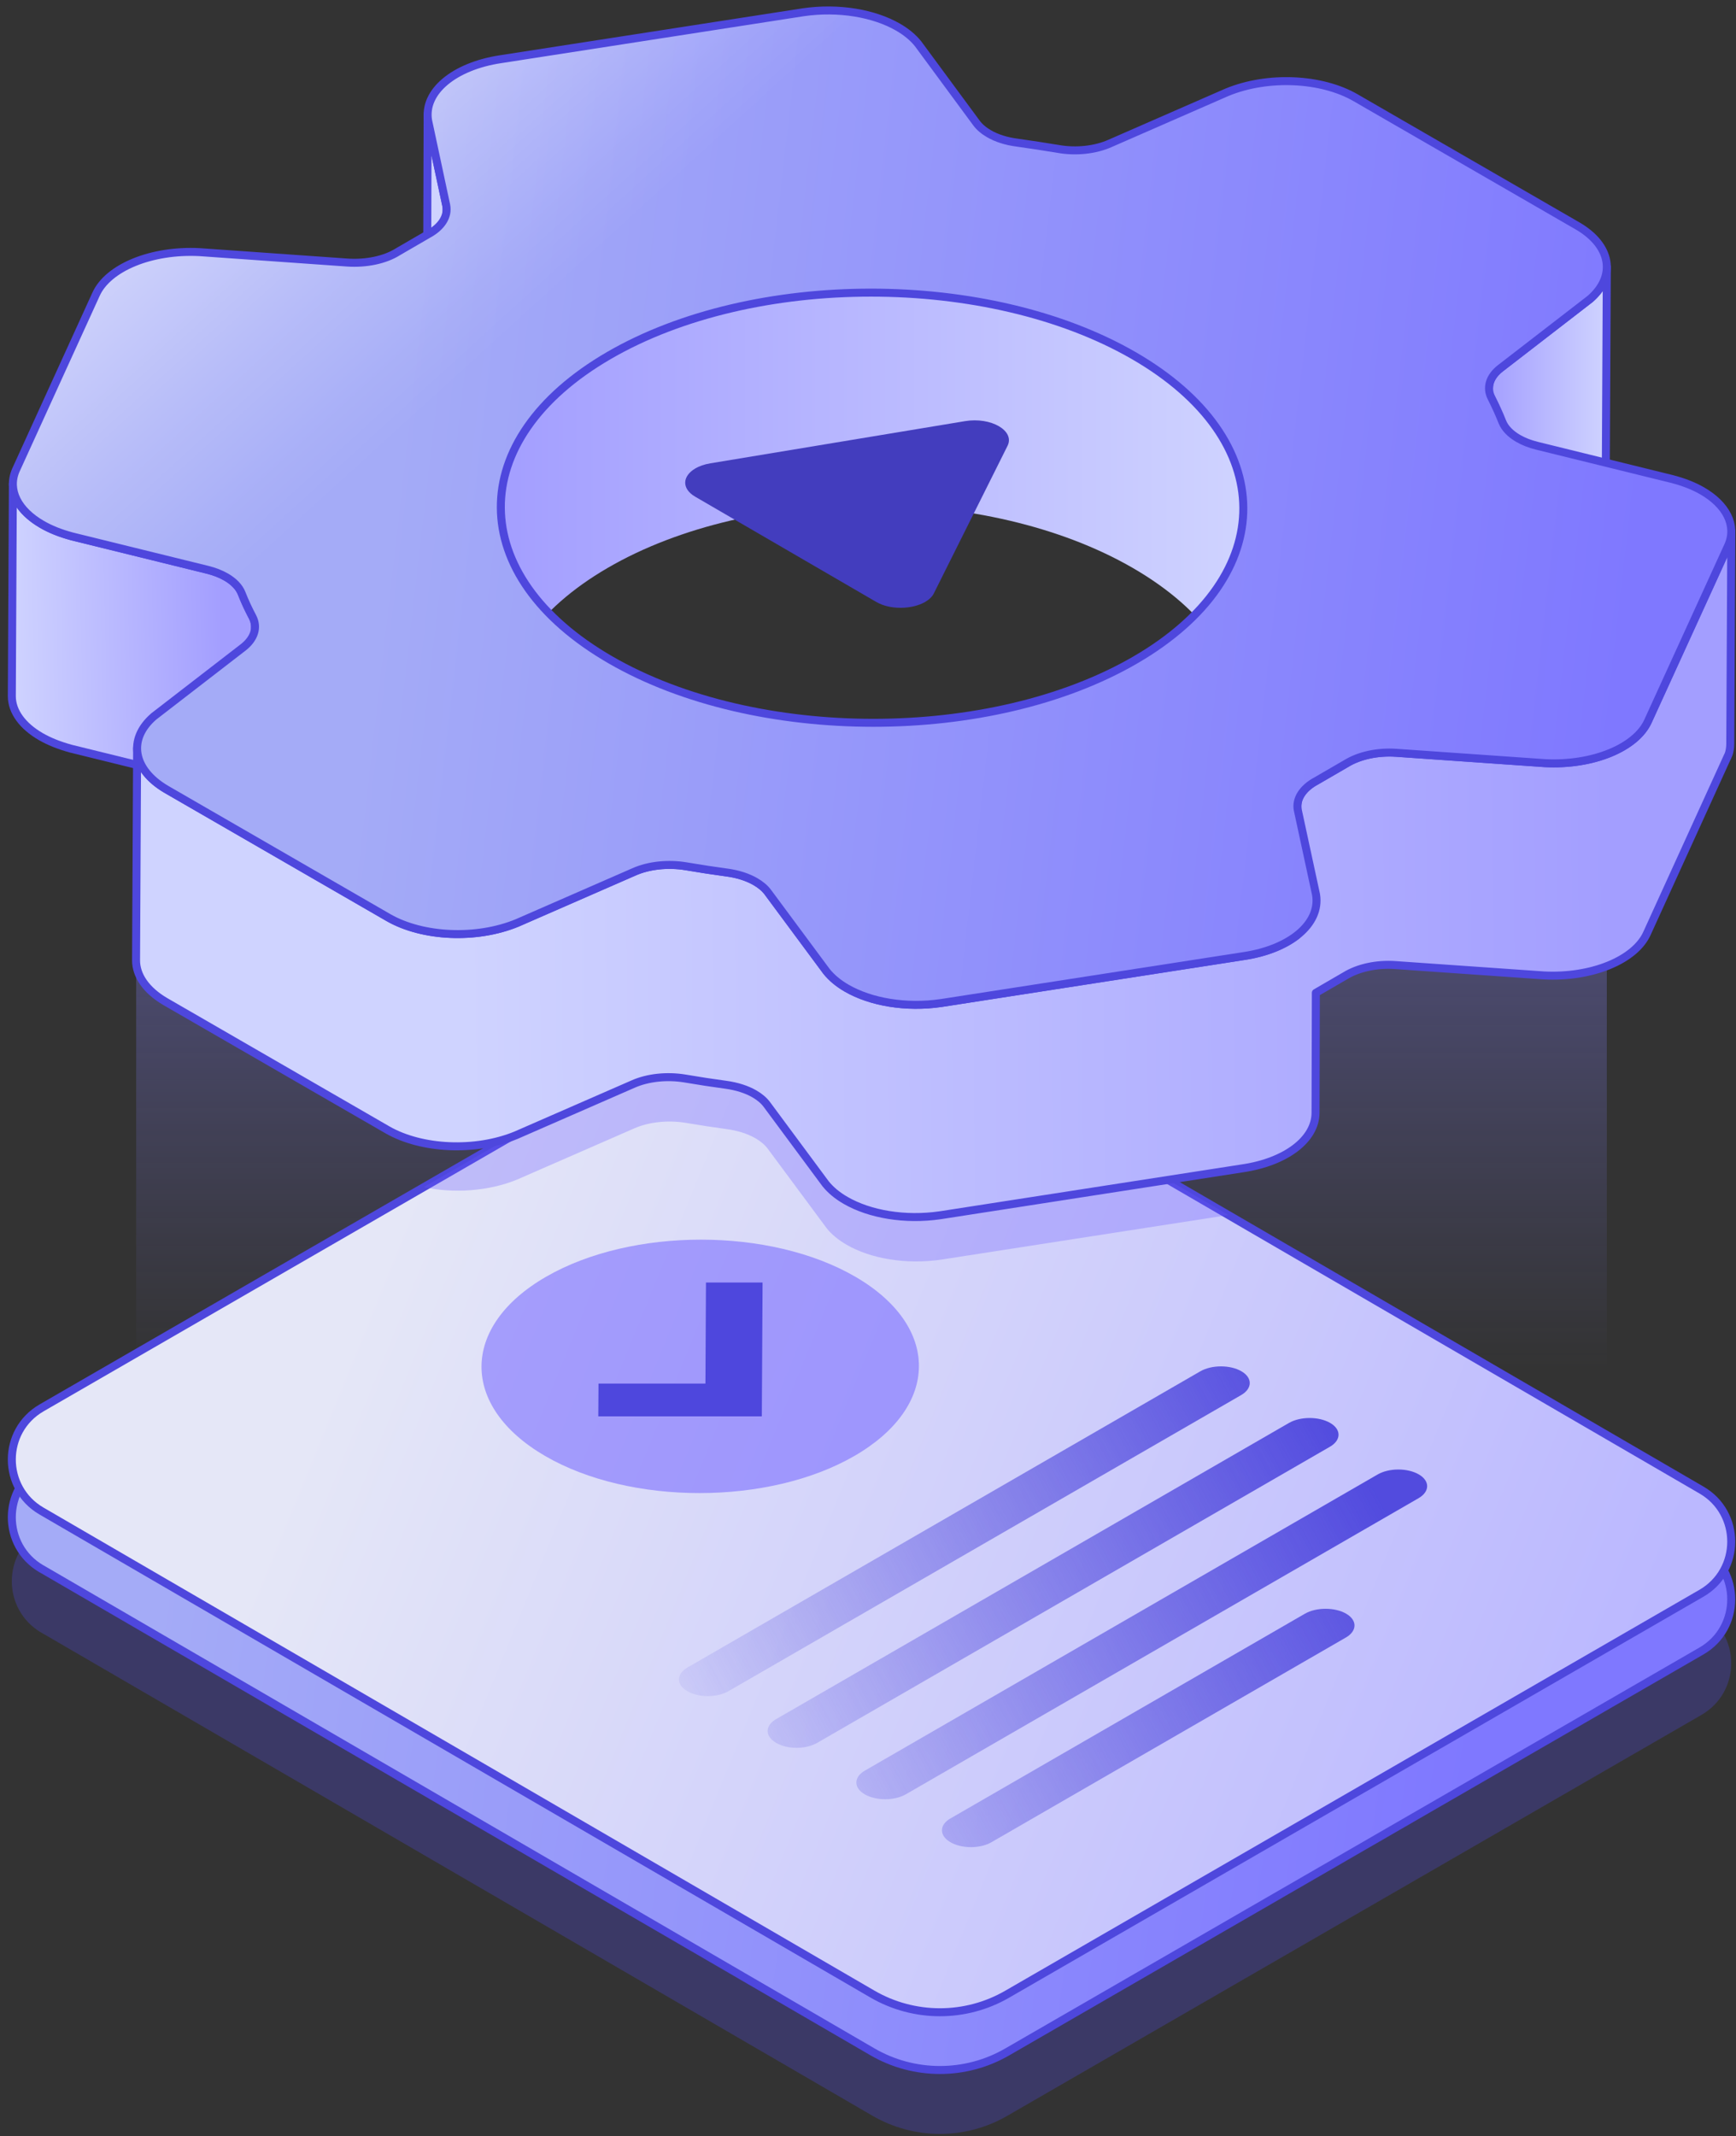<svg width="213" height="262" viewBox="0 0 213 262" fill="none" xmlns="http://www.w3.org/2000/svg">
<rect x="0" y="0" width="213" height="262" fill="#333333" stroke="none"/>
<g clip-path="url(#clip0_33_1751)">
<path d="M197.151 194.589H16.707V46.788C16.707 46.788 27.338 107.245 106.998 107.245C186.658 107.245 197.151 46.788 197.151 46.788V194.589Z" fill="url(#paint0_linear_33_1751)"/>
<g opacity="0.3">
<path d="M5.084 200.254L107.037 259.502C112.146 262.469 118.452 262.482 123.567 259.529L208.762 210.342C213.623 207.533 213.636 200.515 208.781 197.693L106.828 138.444C101.719 135.478 95.413 135.465 90.297 138.418L5.103 187.611C0.242 190.421 0.229 197.438 5.084 200.261V200.254Z" fill="#4E47DD"/>
</g>
<path d="M5.084 192.413L107.037 251.662C112.146 254.628 118.452 254.641 123.567 251.688L208.762 202.501C213.623 199.692 213.636 192.675 208.781 189.852L106.828 130.604C101.719 127.637 95.413 127.624 90.297 130.577L5.103 179.77C0.242 182.58 0.229 189.597 5.084 192.42V192.413Z" fill="url(#paint1_linear_33_1751)"/>
<path d="M5.084 192.413L107.037 251.662C112.146 254.628 118.452 254.641 123.567 251.688L208.762 202.501C213.623 199.692 213.636 192.675 208.781 189.852L106.828 130.604C101.719 127.637 95.413 127.624 90.297 130.577L5.103 179.77C0.242 182.58 0.229 189.597 5.084 192.42V192.413Z" stroke="#4E47DD" stroke-width="0.98" stroke-linecap="round" stroke-linejoin="round"/>
<path d="M5.084 185.331L107.037 244.579C112.146 247.545 118.452 247.558 123.567 244.605L208.762 195.419C213.623 192.609 213.636 185.592 208.781 182.769L106.828 123.521C101.719 120.555 95.413 120.542 90.297 123.495L5.103 172.681C0.242 175.491 0.229 182.508 5.084 185.331Z" fill="url(#paint2_linear_33_1751)"/>
<path d="M5.084 185.331L107.037 244.579C112.146 247.545 118.452 247.558 123.567 244.605L208.762 195.419C213.623 192.609 213.636 185.592 208.781 182.769L106.828 123.521C101.719 120.555 95.413 120.542 90.297 123.495L5.103 172.681C0.242 175.491 0.229 182.508 5.084 185.331Z" stroke="#4E47DD" stroke-width="0.98" stroke-linecap="round" stroke-linejoin="round"/>
<path opacity="0.3" d="M115.492 154.497L150.729 149.029L106.828 123.514C101.719 120.548 95.413 120.535 90.297 123.488L51.983 145.611C55.669 146.396 59.935 146.121 63.437 144.684L77.798 138.411C79.621 137.601 81.974 137.366 84.162 137.725C85.848 138.013 87.54 138.274 89.2 138.496C90.533 138.679 91.742 139.065 92.689 139.613C93.336 139.986 93.858 140.43 94.224 140.927L101.405 150.616C102.032 151.407 102.875 152.1 103.888 152.681C106.828 154.38 111.147 155.131 115.492 154.497Z" fill="#6857FF"/>
<g opacity="0.5">
<path d="M104.952 156.601C115.393 162.671 115.341 172.511 104.828 178.581C94.316 184.651 77.321 184.651 66.88 178.581C56.433 172.511 56.485 162.671 66.998 156.601C77.511 150.531 94.505 150.531 104.952 156.601Z" fill="#6857FF"/>
</g>
<path d="M86.619 157.307L86.554 169.702H73.434L73.408 173.72H93.473L93.564 157.307H86.619Z" fill="#4E47DD"/>
<path d="M116.616 223.037C115.224 223.84 115.23 225.154 116.616 225.957C118.001 226.761 120.255 226.761 121.647 225.957L165.135 200.848C166.527 200.044 166.553 198.731 165.168 197.927C163.783 197.124 161.503 197.124 160.111 197.927L116.622 223.037H116.616Z" fill="url(#paint3_linear_33_1751)"/>
<path d="M106.135 217.163C104.724 217.973 104.718 219.28 106.103 220.084C107.488 220.887 109.742 220.887 111.147 220.077L174.048 183.762C175.439 182.959 175.465 181.645 174.08 180.842C172.695 180.038 170.428 180.045 169.036 180.848L106.135 217.163Z" fill="url(#paint4_linear_33_1751)"/>
<path d="M95.25 210.839C93.839 211.649 93.832 212.956 95.23 213.772C96.629 214.589 98.87 214.576 100.274 213.766L163.175 177.451C164.567 176.647 164.593 175.334 163.208 174.53C161.81 173.72 159.542 173.727 158.151 174.53L95.25 210.845V210.839Z" fill="url(#paint5_linear_33_1751)"/>
<path d="M84.371 204.514C82.96 205.324 82.953 206.631 84.338 207.434C85.724 208.238 87.978 208.238 89.383 207.428L152.283 171.113C153.675 170.309 153.701 168.996 152.316 168.192C150.931 167.389 148.664 167.395 147.272 168.199L84.371 204.514Z" fill="url(#paint6_linear_33_1751)"/>
<path d="M54.747 25.168L52.525 14.779C52.486 14.531 52.467 14.289 52.467 14.047L52.336 59.686C52.336 59.928 52.355 60.176 52.395 60.418L54.616 70.806C54.649 70.976 54.669 71.146 54.669 71.309L54.799 25.671C54.799 25.501 54.786 25.338 54.747 25.168Z" fill="url(#paint7_linear_33_1751)"/>
<path d="M54.747 25.168L52.525 14.779C52.486 14.531 52.467 14.289 52.467 14.047L52.336 59.686C52.336 59.928 52.355 60.176 52.395 60.418L54.616 70.806C54.649 70.976 54.669 71.146 54.669 71.309L54.799 25.671C54.799 25.501 54.786 25.338 54.747 25.168Z" stroke="#4E47DD" stroke-width="0.98" stroke-linecap="round" stroke-linejoin="round"/>
<path d="M195.106 36.667L184.129 45.142C183.188 45.854 182.698 46.729 182.698 47.611L182.567 73.648C182.567 72.766 183.064 71.897 183.998 71.179L194.975 62.704C196.347 61.509 197.014 60.143 197.02 58.791L197.151 32.753C197.151 34.106 196.478 35.471 195.106 36.667Z" fill="url(#paint8_linear_33_1751)"/>
<path d="M195.106 36.667L184.129 45.142C183.188 45.854 182.698 46.729 182.698 47.611L182.567 73.648C182.567 72.766 183.064 71.897 183.998 71.179L194.975 62.704C196.347 61.509 197.014 60.143 197.02 58.791L197.151 32.753C197.151 34.106 196.478 35.471 195.106 36.667Z" stroke="#4E47DD" stroke-width="0.98" stroke-linecap="round" stroke-linejoin="round"/>
<path d="M152.551 62.411L152.42 88.448C152.44 81.646 147.951 74.838 138.98 69.657C121.13 59.353 92.29 59.353 74.557 69.657C65.75 74.779 61.339 81.476 61.32 88.186L61.45 62.149C61.47 55.439 65.88 48.742 74.688 43.619C92.421 33.316 121.261 33.316 139.111 43.619C148.082 48.801 152.571 55.609 152.551 62.411Z" fill="url(#paint9_linear_33_1751)"/>
<path d="M30.997 75.694C30.493 74.746 30.036 73.766 29.651 72.779C29.35 72.008 28.677 71.316 27.736 70.774C27.083 70.395 26.305 70.094 25.43 69.879L8.847 65.795C7.364 65.396 6.162 64.906 5.149 64.318C2.882 63.005 1.575 61.221 1.581 59.352L1.451 85.39C1.451 87.258 2.751 89.049 5.018 90.355C6.031 90.937 7.233 91.427 8.716 91.832L25.299 95.916C26.174 96.131 26.952 96.438 27.605 96.811C28.546 97.353 29.219 98.046 29.52 98.817C29.905 99.81 30.363 100.783 30.866 101.731C31.062 102.123 31.16 102.521 31.16 102.92L31.291 76.883C31.291 76.484 31.192 76.086 30.997 75.694Z" fill="url(#paint10_linear_33_1751)"/>
<path d="M30.997 75.694C30.493 74.746 30.036 73.766 29.651 72.779C29.35 72.008 28.677 71.316 27.736 70.774C27.083 70.395 26.305 70.094 25.43 69.879L8.847 65.795C7.364 65.396 6.162 64.906 5.149 64.318C2.882 63.005 1.575 61.221 1.581 59.352L1.451 85.39C1.451 87.258 2.751 89.049 5.018 90.355C6.031 90.937 7.233 91.427 8.716 91.832L25.299 95.916C26.174 96.131 26.952 96.438 27.605 96.811C28.546 97.353 29.219 98.046 29.52 98.817C29.905 99.81 30.363 100.783 30.866 101.731C31.062 102.123 31.16 102.521 31.16 102.92L31.291 76.883C31.291 76.484 31.192 76.086 30.997 75.694Z" stroke="#4E47DD" stroke-width="0.98" stroke-linecap="round" stroke-linejoin="round"/>
<path d="M212.42 65.194C212.42 65.743 212.309 66.291 212.074 66.84L202.221 88.415C200.764 91.715 195.413 93.916 189.539 93.603L171.336 92.335C169.056 92.172 166.775 92.668 165.194 93.642L161.522 95.772C160.026 96.569 159.19 97.699 159.19 98.869L159.144 114.707C157.563 115.942 155.296 116.87 152.571 117.268L115.498 123.018C111.16 123.658 106.834 122.9 103.894 121.201C102.882 120.62 102.039 119.921 101.411 119.137L94.231 109.447C93.865 108.944 93.336 108.506 92.695 108.134C91.748 107.585 90.539 107.193 89.206 107.017C87.54 106.794 85.855 106.533 84.169 106.246C81.98 105.886 79.634 106.121 77.805 106.932L63.444 113.204C58.445 115.256 51.885 114.949 47.691 112.557L20.379 96.791C18.034 95.406 16.825 93.59 16.825 91.76L16.694 117.797C16.694 119.627 17.903 121.443 20.249 122.828L47.56 138.594C51.755 140.986 58.315 141.293 63.313 139.241L77.674 132.969C79.497 132.159 81.849 131.923 84.038 132.283C85.724 132.57 87.416 132.832 89.076 133.054C90.409 133.237 91.617 133.622 92.565 134.171C93.212 134.543 93.734 134.988 94.1 135.484L101.281 145.174C101.908 145.965 102.751 146.657 103.764 147.239C106.704 148.937 111.029 149.689 115.368 149.055L152.44 143.305C157.772 142.521 161.398 139.757 161.411 136.497L161.45 121.776L165.064 119.679C166.651 118.706 168.925 118.209 171.205 118.372L189.408 119.64C195.276 119.954 200.634 117.752 202.091 114.452L211.944 92.838V92.877C211.944 92.877 211.944 92.825 211.963 92.799L212.055 92.603C212.238 92.185 212.296 91.61 212.296 91.231L212.427 65.194H212.42Z" fill="url(#paint11_linear_33_1751)"/>
<path d="M212.42 65.194C212.42 65.743 212.309 66.291 212.074 66.84L202.221 88.415C200.764 91.715 195.413 93.916 189.539 93.603L171.336 92.335C169.056 92.172 166.775 92.668 165.194 93.642L161.522 95.772C160.026 96.569 159.19 97.699 159.19 98.869L159.144 114.707C157.563 115.942 155.296 116.87 152.571 117.268L115.498 123.018C111.16 123.658 106.834 122.9 103.894 121.201C102.882 120.62 102.039 119.921 101.411 119.137L94.231 109.447C93.865 108.944 93.336 108.506 92.695 108.134C91.748 107.585 90.539 107.193 89.206 107.017C87.54 106.794 85.855 106.533 84.169 106.246C81.98 105.886 79.634 106.121 77.805 106.932L63.444 113.204C58.445 115.256 51.885 114.949 47.691 112.557L20.379 96.791C18.034 95.406 16.825 93.59 16.825 91.76L16.694 117.797C16.694 119.627 17.903 121.443 20.249 122.828L47.56 138.594C51.755 140.986 58.315 141.293 63.313 139.241L77.674 132.969C79.497 132.159 81.849 131.923 84.038 132.283C85.724 132.57 87.416 132.832 89.076 133.054C90.409 133.237 91.617 133.622 92.565 134.171C93.212 134.543 93.734 134.988 94.1 135.484L101.281 145.174C101.908 145.965 102.751 146.657 103.764 147.239C106.704 148.937 111.029 149.689 115.368 149.055L152.44 143.305C157.772 142.521 161.398 139.757 161.411 136.497L161.45 121.776L165.064 119.679C166.651 118.706 168.925 118.209 171.205 118.372L189.408 119.64C195.276 119.954 200.634 117.752 202.091 114.452L211.944 92.838V92.877C211.944 92.877 211.944 92.825 211.963 92.799L212.055 92.603C212.238 92.185 212.296 91.61 212.296 91.231L212.427 65.194H212.42Z" stroke="#4E47DD" stroke-width="0.98" stroke-linecap="round" stroke-linejoin="round"/>
<path d="M161.477 109.748C162.045 113.309 158.282 116.432 152.565 117.275L115.492 123.025C111.153 123.665 106.828 122.907 103.888 121.208C102.875 120.627 102.032 119.927 101.405 119.143L94.224 109.454C93.859 108.951 93.329 108.513 92.689 108.141C91.742 107.592 90.533 107.2 89.2 107.023C87.534 106.801 85.848 106.54 84.162 106.252C81.974 105.893 79.621 106.128 77.798 106.938L63.437 113.211C58.439 115.262 51.879 114.955 47.684 112.564L20.373 96.798C16.296 94.387 15.636 90.663 18.877 87.866L29.854 79.392C31.2 78.333 31.644 76.968 30.997 75.694C30.494 74.746 30.036 73.766 29.651 72.78C29.35 72.009 28.677 71.316 27.736 70.774C27.083 70.395 26.306 70.094 25.43 69.879L8.847 65.795C7.364 65.397 6.162 64.906 5.149 64.318C2.209 62.62 0.889 60.124 1.935 57.687L11.768 36.125C13.225 32.826 18.576 30.624 24.47 30.924L42.647 32.205C44.953 32.355 47.253 31.872 48.815 30.885L52.486 28.755C54.192 27.847 55.015 26.514 54.747 25.174L52.526 14.786C51.938 11.238 55.74 8.115 61.438 7.259L98.563 1.503C102.895 0.875 107.233 1.627 110.18 3.326C111.186 3.907 112.029 4.593 112.65 5.377L119.804 15.08C120.177 15.589 120.706 16.034 121.353 16.406C122.287 16.948 123.476 17.327 124.809 17.497C126.495 17.733 128.187 17.994 129.847 18.268C132.035 18.654 134.388 18.392 136.184 17.595L150.565 11.31C155.564 9.258 162.123 9.565 166.318 11.983L193.629 27.749C197.68 30.14 198.321 33.858 195.106 36.667L184.129 45.142C182.757 46.187 182.339 47.566 183.012 48.827C183.495 49.787 183.946 50.767 184.338 51.761C184.652 52.532 185.331 53.231 186.285 53.779C186.932 54.152 187.697 54.452 188.559 54.668L205.142 58.752C206.658 59.144 207.853 59.634 208.853 60.209C211.787 61.901 213.107 64.41 212.074 66.841L202.221 88.415C200.764 91.715 195.413 93.916 189.539 93.603L171.336 92.335C169.056 92.172 166.776 92.668 165.194 93.642L161.522 95.772C159.817 96.68 158.968 98.026 159.236 99.366L161.477 109.741V109.748ZM74.897 80.934C92.722 91.225 121.588 91.238 139.321 80.934C157.053 70.63 156.936 53.91 139.111 43.619C121.261 33.316 92.421 33.316 74.688 43.619C56.956 53.923 57.047 70.63 74.897 80.934Z" fill="url(#paint12_linear_33_1751)"/>
<path d="M161.477 109.748C162.045 113.309 158.282 116.432 152.565 117.275L115.492 123.025C111.153 123.665 106.828 122.907 103.888 121.208C102.875 120.627 102.032 119.927 101.405 119.143L94.224 109.454C93.859 108.951 93.329 108.513 92.689 108.141C91.742 107.592 90.533 107.2 89.2 107.023C87.534 106.801 85.848 106.54 84.162 106.252C81.974 105.893 79.621 106.128 77.798 106.938L63.437 113.211C58.439 115.262 51.879 114.955 47.684 112.564L20.373 96.798C16.296 94.387 15.636 90.663 18.877 87.866L29.854 79.392C31.2 78.333 31.644 76.968 30.997 75.694C30.494 74.746 30.036 73.766 29.651 72.78C29.35 72.009 28.677 71.316 27.736 70.774C27.083 70.395 26.306 70.094 25.43 69.879L8.847 65.795C7.364 65.397 6.162 64.906 5.149 64.318C2.209 62.62 0.889 60.124 1.935 57.687L11.768 36.125C13.225 32.826 18.576 30.624 24.47 30.924L42.647 32.205C44.953 32.355 47.253 31.872 48.815 30.885L52.486 28.755C54.192 27.847 55.015 26.514 54.747 25.174L52.526 14.786C51.938 11.238 55.74 8.115 61.438 7.259L98.563 1.503C102.895 0.875 107.233 1.627 110.18 3.326C111.186 3.907 112.029 4.593 112.65 5.377L119.804 15.08C120.177 15.589 120.706 16.034 121.353 16.406C122.287 16.948 123.476 17.327 124.809 17.497C126.495 17.733 128.187 17.994 129.847 18.268C132.035 18.654 134.388 18.392 136.184 17.595L150.565 11.31C155.564 9.258 162.123 9.565 166.318 11.983L193.629 27.749C197.68 30.14 198.321 33.858 195.106 36.667L184.129 45.142C182.757 46.187 182.339 47.566 183.012 48.827C183.495 49.787 183.946 50.767 184.338 51.761C184.652 52.532 185.331 53.231 186.285 53.779C186.932 54.152 187.697 54.452 188.559 54.668L205.142 58.752C206.658 59.144 207.853 59.634 208.853 60.209C211.787 61.901 213.107 64.41 212.074 66.841L202.221 88.415C200.764 91.715 195.413 93.916 189.539 93.603L171.336 92.335C169.056 92.172 166.776 92.668 165.194 93.642L161.522 95.772C159.817 96.68 158.968 98.026 159.236 99.366L161.477 109.741V109.748ZM74.897 80.934C92.722 91.225 121.588 91.238 139.321 80.934C157.053 70.63 156.936 53.91 139.111 43.619C121.261 33.316 92.421 33.316 74.688 43.619C56.956 53.923 57.047 70.63 74.897 80.934Z" fill="url(#paint13_linear_33_1751)"/>
<path d="M161.477 109.748C162.045 113.309 158.282 116.432 152.565 117.275L115.492 123.025C111.153 123.665 106.828 122.907 103.888 121.208C102.875 120.627 102.032 119.927 101.405 119.143L94.224 109.454C93.859 108.951 93.329 108.513 92.689 108.141C91.742 107.592 90.533 107.2 89.2 107.023C87.534 106.801 85.848 106.54 84.162 106.252C81.974 105.893 79.621 106.128 77.798 106.938L63.437 113.211C58.439 115.262 51.879 114.955 47.684 112.564L20.373 96.798C16.296 94.387 15.636 90.663 18.877 87.866L29.854 79.392C31.2 78.333 31.644 76.968 30.997 75.694C30.494 74.746 30.036 73.766 29.651 72.78C29.35 72.009 28.677 71.316 27.737 70.774C27.083 70.395 26.306 70.094 25.43 69.879L8.847 65.795C7.364 65.397 6.162 64.906 5.149 64.318C2.209 62.62 0.889 60.124 1.935 57.687L11.768 36.125C13.225 32.826 18.576 30.624 24.47 30.924L42.647 32.205C44.953 32.355 47.253 31.872 48.815 30.885L52.486 28.755C54.192 27.847 55.015 26.514 54.747 25.174L52.526 14.786C51.938 11.238 55.74 8.115 61.438 7.259L98.563 1.503C102.895 0.875 107.233 1.627 110.18 3.326C111.186 3.907 112.029 4.593 112.65 5.377L119.804 15.08C120.177 15.589 120.706 16.034 121.353 16.406C122.287 16.948 123.476 17.327 124.809 17.497C126.495 17.733 128.187 17.994 129.847 18.268C132.035 18.654 134.388 18.392 136.184 17.595L150.565 11.31C155.564 9.258 162.123 9.565 166.318 11.983L193.629 27.749C197.68 30.14 198.321 33.858 195.106 36.667L184.129 45.142C182.757 46.187 182.339 47.566 183.012 48.827C183.496 49.787 183.946 50.767 184.338 51.761C184.652 52.532 185.332 53.231 186.285 53.779C186.932 54.152 187.697 54.452 188.559 54.668L205.142 58.752C206.658 59.144 207.853 59.634 208.853 60.209C211.787 61.901 213.107 64.41 212.074 66.841L202.221 88.415C200.764 91.715 195.413 93.916 189.539 93.603L171.336 92.335C169.056 92.172 166.776 92.668 165.194 93.642L161.522 95.772C159.817 96.68 158.968 98.026 159.236 99.366L161.477 109.741V109.748ZM74.897 80.934C92.722 91.225 121.588 91.238 139.321 80.934C157.053 70.63 156.936 53.91 139.111 43.619C121.261 33.316 92.421 33.316 74.688 43.619C56.956 53.923 57.047 70.63 74.897 80.934Z" stroke="#4E47DD" stroke-width="0.98" stroke-linecap="round" stroke-linejoin="round"/>
<path d="M85.325 57.451C83.75 58.359 83.567 59.914 85.305 60.927L107.514 73.831C109.252 74.844 111.944 74.739 113.512 73.831C113.995 73.55 114.374 73.198 114.583 72.773L123.619 54.687C124.547 52.838 121.601 51.12 118.399 51.656L87.148 56.83C86.416 56.955 85.802 57.17 85.318 57.451H85.325Z" fill="#433DBE"/>
</g>
<defs>
<linearGradient id="paint0_linear_33_1751" x1="106.933" y1="167.924" x2="106.933" y2="64.658" gradientUnits="userSpaceOnUse">
<stop stop-color="#8581FE" stop-opacity="0"/>
<stop offset="1" stop-color="#8581FE" stop-opacity="0.6"/>
</linearGradient>
<linearGradient id="paint1_linear_33_1751" x1="182.764" y1="201.587" x2="21.529" y2="179.365" gradientUnits="userSpaceOnUse">
<stop stop-color="#7F78FF"/>
<stop offset="1" stop-color="#A4ABF7"/>
</linearGradient>
<linearGradient id="paint2_linear_33_1751" x1="193.564" y1="219.346" x2="44.77" y2="158.725" gradientUnits="userSpaceOnUse">
<stop stop-color="#BBB8FF"/>
<stop offset="1" stop-color="#E5E7F7"/>
</linearGradient>
<linearGradient id="paint3_linear_33_1751" x1="204.018" y1="177.66" x2="91.16" y2="238.934" gradientUnits="userSpaceOnUse">
<stop offset="0.26" stop-color="#4E47DD" stop-opacity="0.97"/>
<stop offset="1" stop-color="#4E47DD" stop-opacity="0"/>
</linearGradient>
<linearGradient id="paint4_linear_33_1751" x1="199.026" y1="168.467" x2="86.168" y2="229.741" gradientUnits="userSpaceOnUse">
<stop offset="0.26" stop-color="#4E47DD" stop-opacity="0.97"/>
<stop offset="1" stop-color="#4E47DD" stop-opacity="0"/>
</linearGradient>
<linearGradient id="paint5_linear_33_1751" x1="193.897" y1="159.019" x2="81.039" y2="220.293" gradientUnits="userSpaceOnUse">
<stop offset="0.26" stop-color="#4E47DD" stop-opacity="0.97"/>
<stop offset="1" stop-color="#4E47DD" stop-opacity="0"/>
</linearGradient>
<linearGradient id="paint6_linear_33_1751" x1="188.768" y1="149.571" x2="75.91" y2="210.845" gradientUnits="userSpaceOnUse">
<stop offset="0.26" stop-color="#4E47DD" stop-opacity="0.97"/>
<stop offset="1" stop-color="#4E47DD" stop-opacity="0"/>
</linearGradient>
<linearGradient id="paint7_linear_33_1751" x1="53.061" y1="73.159" x2="53.505" y2="46.592" gradientUnits="userSpaceOnUse">
<stop stop-color="#A39EFF"/>
<stop offset="1" stop-color="#CFD3FF"/>
</linearGradient>
<linearGradient id="paint8_linear_33_1751" x1="182.567" y1="53.204" x2="197.151" y2="53.204" gradientUnits="userSpaceOnUse">
<stop stop-color="#A39EFF"/>
<stop offset="1" stop-color="#CFD3FF"/>
</linearGradient>
<linearGradient id="paint9_linear_33_1751" x1="61.32" y1="62.169" x2="152.551" y2="62.169" gradientUnits="userSpaceOnUse">
<stop stop-color="#A39EFF"/>
<stop offset="1" stop-color="#CFD3FF"/>
</linearGradient>
<linearGradient id="paint10_linear_33_1751" x1="27.37" y1="80.907" x2="1.49" y2="81.443" gradientUnits="userSpaceOnUse">
<stop stop-color="#A39EFF"/>
<stop offset="1" stop-color="#CFD3FF"/>
</linearGradient>
<linearGradient id="paint11_linear_33_1751" x1="197.661" y1="106.932" x2="56.897" y2="108.173" gradientUnits="userSpaceOnUse">
<stop stop-color="#A39EFF"/>
<stop offset="1" stop-color="#CFD3FF"/>
</linearGradient>
<linearGradient id="paint12_linear_33_1751" x1="200.307" y1="72.969" x2="48.331" y2="55.531" gradientUnits="userSpaceOnUse">
<stop stop-color="#7F78FF"/>
<stop offset="1" stop-color="#A4ABF7"/>
</linearGradient>
<linearGradient id="paint13_linear_33_1751" x1="76.263" y1="28.546" x2="43.352" y2="-7.586" gradientUnits="userSpaceOnUse">
<stop stop-color="white" stop-opacity="0"/>
<stop offset="0.15" stop-color="white" stop-opacity="0.06"/>
<stop offset="0.42" stop-color="white" stop-opacity="0.21"/>
<stop offset="0.79" stop-color="white" stop-opacity="0.45"/>
<stop offset="1" stop-color="white" stop-opacity="0.6"/>
</linearGradient>
<clipPath id="clip0_33_1751">
<rect width="211.95" height="260.946" fill="white" transform="translate(0.961 0.79)"/>
</clipPath>
</defs>
</svg>
